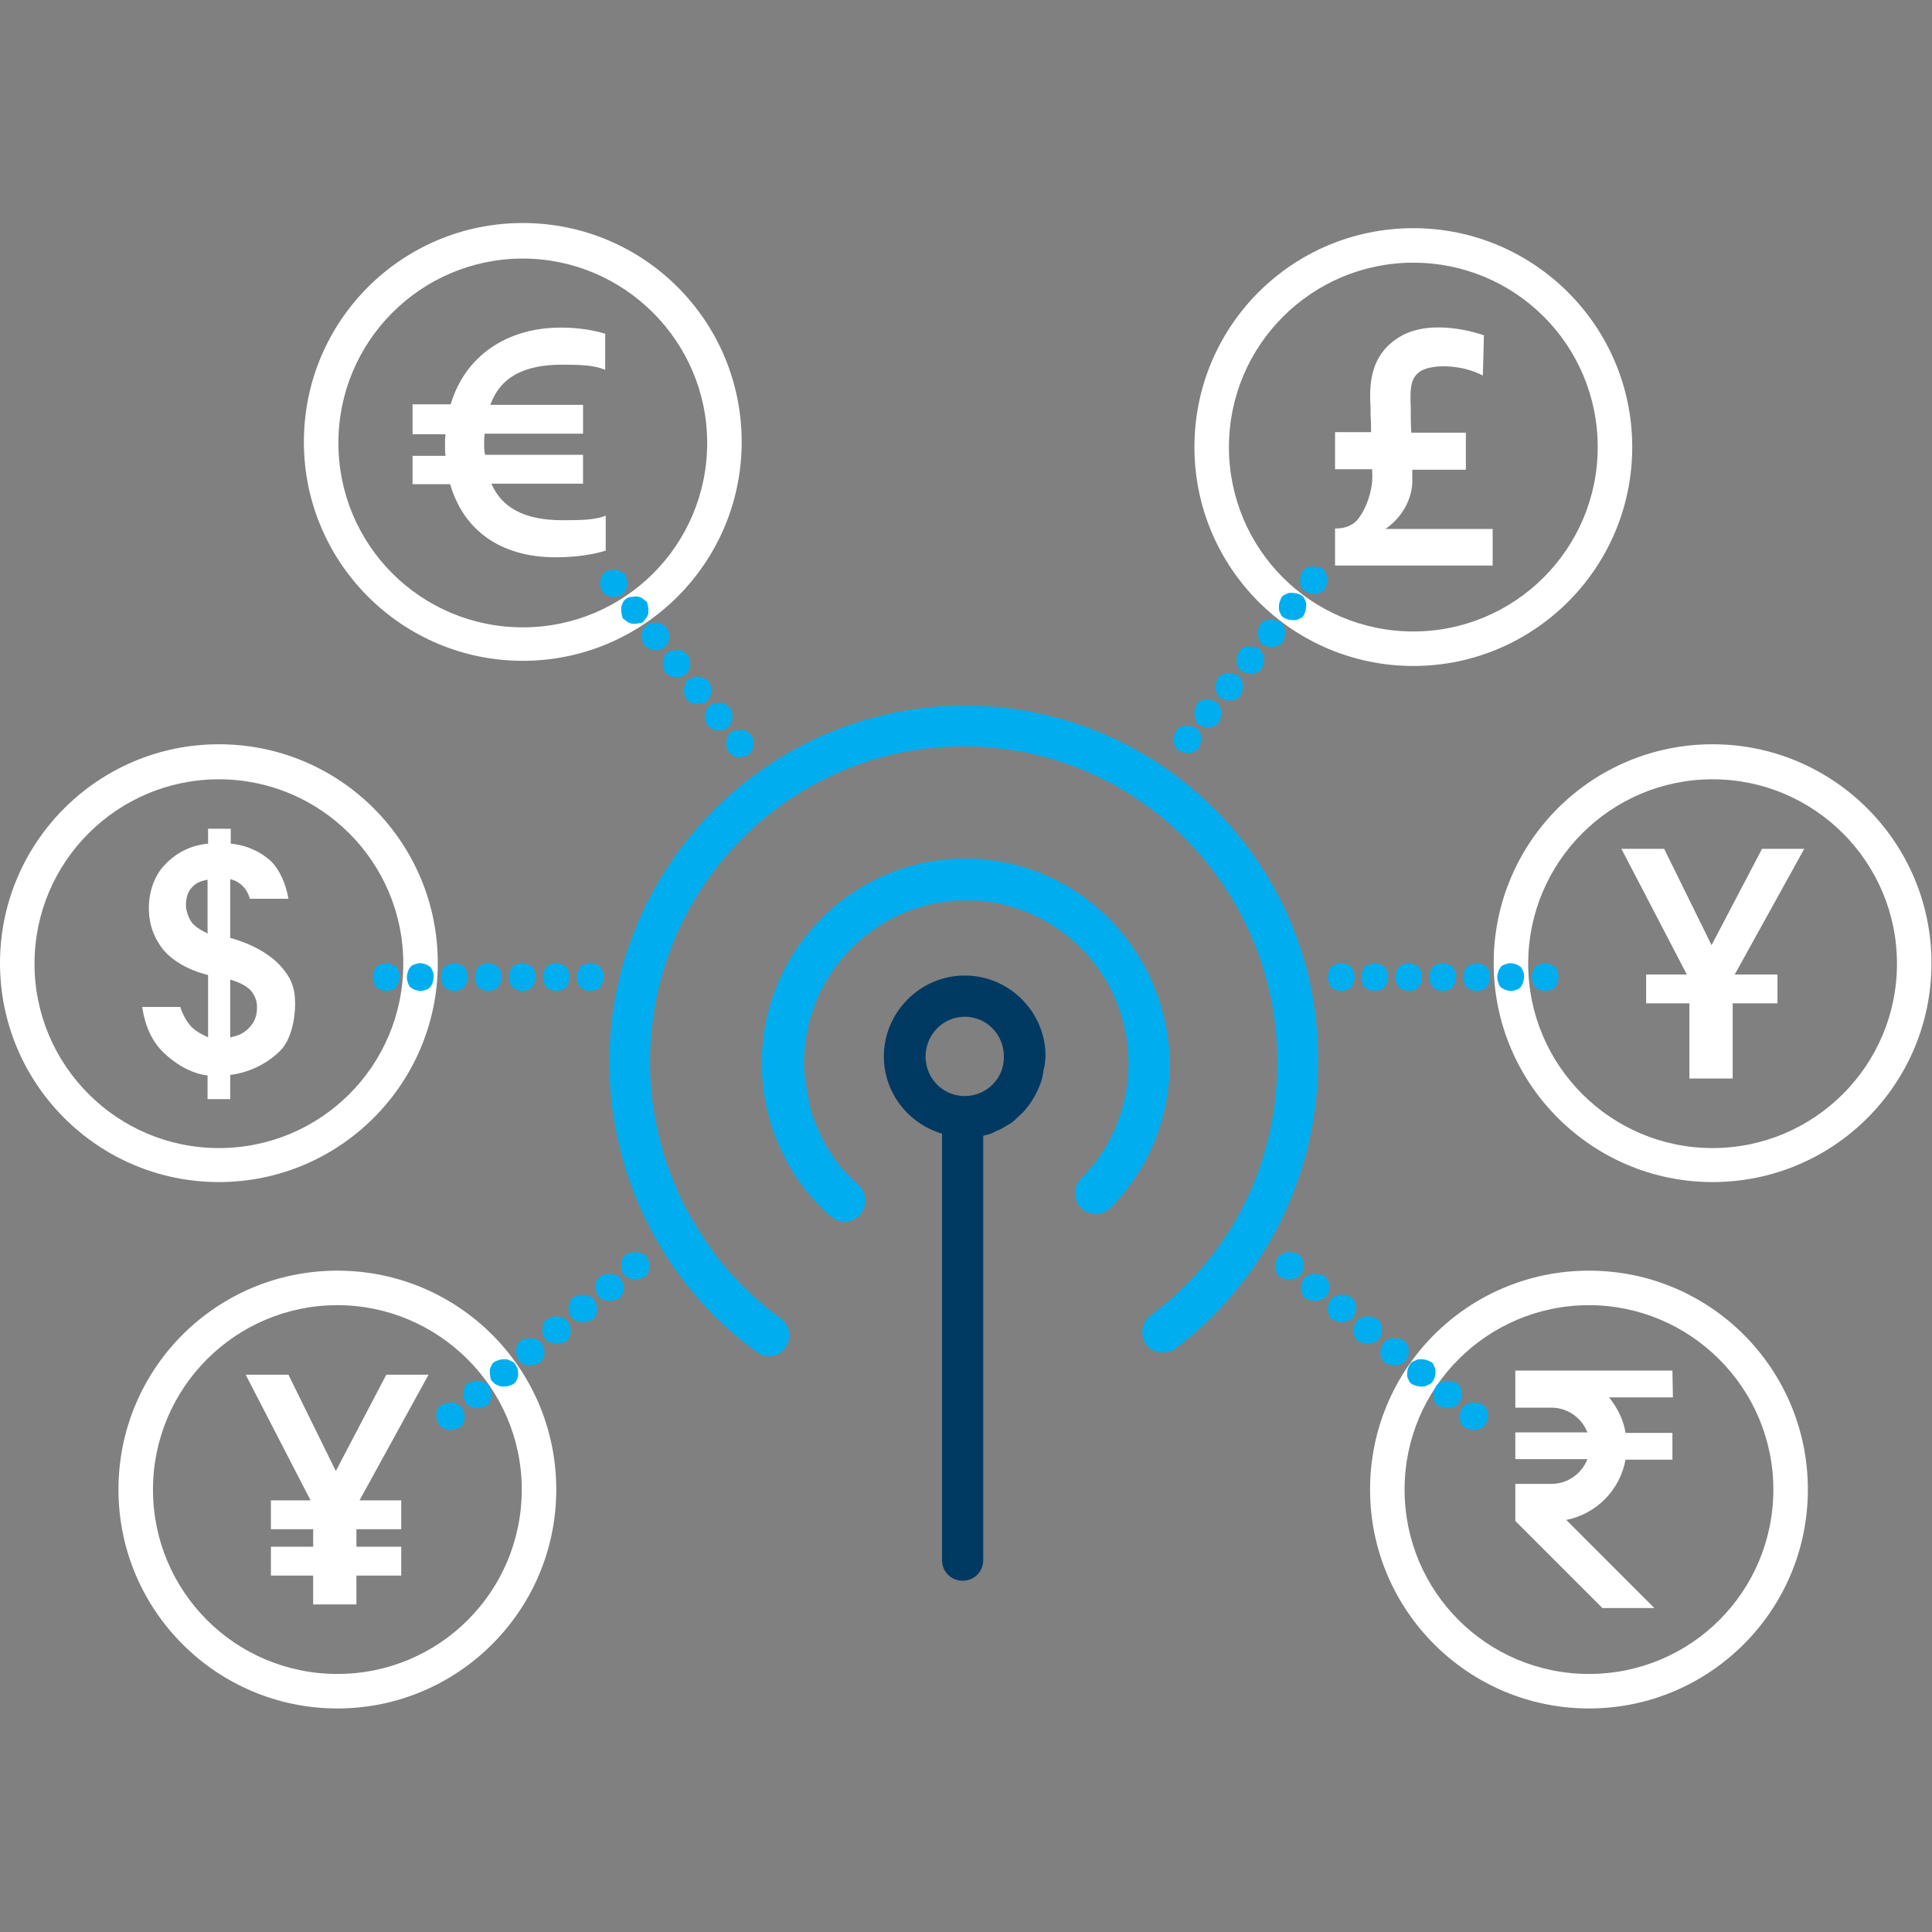 <?xml version="1.0" encoding="utf-8"?>
<!-- Generator: Adobe Illustrator 26.5.0, SVG Export Plug-In . SVG Version: 6.00 Build 0)  -->
<svg version="1.1" id="Calque_1" xmlns="http://www.w3.org/2000/svg" xmlns:xlink="http://www.w3.org/1999/xlink" x="0px" y="0px"
	 viewBox="0 0 375.1 375.1" style="enable-background:new 0 0 375.1 375.1;" xml:space="preserve">
<rect x="0" y="0" width="375.1" height="375.1" fill="#808080" stroke="none"/>
<style type="text/css">
	.st0{fill:#FFFFFF;}
	.st1{fill:#003A63;}
	.st2{fill:#00AEEF;}
</style>
<g>
	<g>
		<polygon class="st0" points="328,209.4 336.4,209.4 336.4,194.8 345.1,194.8 345.1,189.2 336.8,189.2 350.3,164.8 342.1,164.8 
			332.3,183.5 323.1,164.8 314.8,164.8 327.5,189.2 319.6,189.2 319.6,194.8 328,194.8 		"/>
		<path class="st0" d="M332.5,151.3c-19.7,0-35.8,16-35.8,35.8c0,19.7,16,35.8,35.8,35.8c19.7,0,35.8-16,35.8-35.8
			S352.2,151.3,332.5,151.3z M332.5,229.5c-23.4,0-42.5-19-42.5-42.5s19-42.5,42.5-42.5c23.4,0,42.5,19,42.5,42.5
			S356,229.5,332.5,229.5z"/>
	</g>
	<g>
		<path class="st0" d="M324.7,266.1h-30.5v7.2h7c3.2,0,5.9,2,7,4.8h-14v5.2h14c-1.1,2.8-3.8,4.8-7,4.8h-7v7.2l0,0l16.9,16.9h10.1
			l-17.1-17.1c5.9-1.2,10.4-5.8,11.5-11.7h9.1v-5.2h-9.1c-0.4-2.6-1.6-4.9-3.2-6.9h12.4L324.7,266.1L324.7,266.1L324.7,266.1z"/>
		<path class="st0" d="M308.5,253.4c-19.7,0-35.8,16-35.8,35.8s16,35.8,35.8,35.8s35.8-16,35.8-35.8S328.1,253.4,308.5,253.4
			L308.5,253.4z M308.5,331.7c-23.4,0-42.5-19-42.5-42.5s19-42.5,42.5-42.5s42.5,19,42.5,42.5S331.9,331.7,308.5,331.7z"/>
	</g>
	<g>
		<path class="st0" d="M107.9,108.2c4.1,0,7.5-0.6,9.7-1.3v-6.8c-2,0.9-5.3,0.9-8.4,0.9c-7.5,0-11.8-2.5-13.8-7.1h17.8v-5.6h-19
			C94,87.6,94,86.8,94,86.1c0-0.6,0-1.3,0.1-1.9h19.1v-5.6h-18c1.9-5.3,6.4-7.8,14-7.8c3.5,0,6.2,0.1,8.3,1v-7
			c-1.9-0.6-4.9-1.2-8.6-1.2c-10.5,0-18.6,5.5-21.4,14.9h-7.4v5.8h6.4c-0.1,0.8-0.1,1.5-0.1,2.3c0,0.6,0,1.3,0.1,1.9h-6.4V94h7.3
			C89.9,102.7,96.9,108.2,107.9,108.2L107.9,108.2L107.9,108.2z"/>
		<path class="st0" d="M101.5,50.2c-19.7,0-35.8,16-35.8,35.8s16,35.8,35.8,35.8s35.8-16,35.8-35.8S121.1,50.2,101.5,50.2z
			 M101.5,128.3c-23.4,0-42.5-19-42.5-42.5s19-42.5,42.5-42.5s42.5,19,42.5,42.5S124.9,128.3,101.5,128.3z"/>
	</g>
	<g>
		<path class="st0" d="M289.8,102.7H269c4.1-2.9,5.1-6.8,5.2-8.9v-0.2c0-0.5,0-1.7,0-2.4h10.4V84H274c-0.1-1.9-0.1-3.3-0.1-3.7
			c0-0.4,0-0.9,0-1.3c-0.2-4,0.1-5.8,2-7c2.3-1.3,7.7-1.3,12,0.9l0.1-3.7l0.1-4.1c-1.1-0.4-9.9-3.3-16,0.1c-6.6,3.7-6.2,10.4-6,14.1
			c0,0.4,0,0.8,0,1.2v0.1c0,0,0.1,1.4,0.1,3.3h-7v7.2h7.2c0,0.5,0.1,1.5,0,2.3c0,0.5-0.4,4.2-2.6,7.2c-1,1.4-2.7,2-4.3,2h-0.3v7.2
			h30.6L289.8,102.7L289.8,102.7L289.8,102.7z"/>
		<path class="st0" d="M274.4,51c-19.7,0-35.8,16-35.8,35.8s16,35.8,35.8,35.8c19.7,0,35.8-16,35.8-35.8S294.2,51,274.4,51z
			 M274.4,129.3c-23.4,0-42.5-19-42.5-42.5s19-42.5,42.5-42.5c23.4,0,42.5,19,42.5,42.5S297.8,129.3,274.4,129.3z"/>
	</g>
	<g>
		<polygon class="st0" points="52.6,300.3 52.6,305.9 60.8,305.9 60.8,311.5 69.2,311.5 69.2,305.9 77.9,305.9 77.9,300.3 
			69.2,300.3 69.2,296.9 77.9,296.9 77.9,291.3 69.8,291.3 83.2,266.9 75,266.9 65.2,285.6 56,266.9 47.7,266.9 60.3,291.3 
			52.6,291.3 52.6,296.9 60.8,296.9 60.8,300.3 		"/>
		<path class="st0" d="M65.5,253.4c-19.7,0-35.8,16-35.8,35.8s16,35.8,35.8,35.8s35.8-16,35.8-35.8S85.1,253.4,65.5,253.4
			L65.5,253.4z M65.5,331.7c-23.4,0-42.5-19-42.5-42.5s19-42.5,42.5-42.5s42.5,19,42.5,42.5S88.9,331.7,65.5,331.7z"/>
	</g>
	<path class="st1" d="M187.3,212.8c-4.2,0-7.6-3.4-7.6-7.7c0-4.2,3.4-7.7,7.6-7.7c4.2,0,7.6,3.4,7.6,7.7
		C195,209.4,191.5,212.8,187.3,212.8z M203,205.1c0-8.7-7.1-15.7-15.7-15.7s-15.7,7.1-15.7,15.7c0,7.1,4.8,13.1,11.3,15v82.8
		c0,2.3,1.8,4,4,4c2.3,0,4-1.8,4-4v-82.4c0.9-0.2,1.7-0.4,2.5-0.9c0.9-0.3,1.6-0.8,2.3-1.2c0.8-0.4,1.4-1,2-1.6
		c0.6-0.5,1.3-1.2,1.8-1.9c0.5-0.6,1-1.4,1.4-2.1c0.4-0.8,0.8-1.6,1.1-2.4c0.3-0.8,0.5-1.7,0.6-2.6
		C202.9,206.8,202.9,205.9,203,205.1L203,205.1L203,205.1z"/>
	<path class="st2" d="M187.3,166.7c-21.7,0-39.4,17.8-39.4,39.7c0,11.4,4.8,22.2,13.4,29.8c0.4,0.3,0.9,0.6,1.4,0.8s1,0.2,1.5,0.2
		s1.1-0.2,1.5-0.4s0.9-0.5,1.3-1c1.4-1.7,1.3-4.2-0.3-5.7c-1.7-1.5-3.2-3.1-4.5-4.9c-1.3-1.8-2.5-3.8-3.3-5.8c-1-2-1.6-4.2-2-6.3
		s-0.8-4.4-0.8-6.7c0-17.4,14.1-31.6,31.5-31.6s31.5,14.2,31.5,31.6c0,8.4-3.2,16.4-9.2,22.4c-1.6,1.6-1.6,4.1,0,5.7
		c1.6,1.6,4.1,1.6,5.7,0c7.4-7.5,11.5-17.4,11.5-28.1C226.8,184.4,209,166.6,187.3,166.7L187.3,166.7L187.3,166.7z"/>
	<path class="st2" d="M187.3,137c-38,0-69,31.1-69,69.3c0,22.1,10.7,43.2,28.6,56.2c0.8,0.5,1.5,0.8,2.4,0.8c1.2,0,2.5-0.5,3.2-1.7
		c1.3-1.8,0.9-4.3-0.9-5.6c-1.9-1.4-3.8-2.9-5.6-4.6c-1.7-1.6-3.4-3.3-5.1-5.3c-1.6-1.8-3-3.8-4.3-5.8s-2.6-4.1-3.7-6.2
		c-1.1-2.1-2-4.4-2.9-6.7s-1.5-4.6-2.1-6.9c-0.5-2.4-1-4.7-1.3-7.1c-0.3-2.4-0.4-4.8-0.4-7.2c0-33.9,27.3-61.3,60.9-61.3
		s60.9,27.5,60.9,61.3c0,19.6-8.9,37.5-24.6,49.2c-1.8,1.3-2.1,3.9-0.9,5.6c1.3,1.8,3.8,2.1,5.6,0.9c17.4-13,27.8-33.9,27.8-55.7
		C256.3,168.1,225.4,137,187.3,137L187.3,137z"/>
	<g>
		<path class="st0" d="M37.4,179.3c-0.8-0.9-1.3-2.6-1.3-3.5c0-1.1,0.2-2.3,0.9-3.2c0.8-1,1.6-1.5,3.3-1.8v10.5
			C40.3,181.1,38.6,180.6,37.4,179.3L37.4,179.3L37.4,179.3z M44.7,190.2c1.8,0.5,3.1,1.2,4,2.1c0.8,1,1.2,2,1.2,3.3
			c0,1.5-0.4,2.7-1.4,3.8s-2.1,1.7-3.8,2V190.2L44.7,190.2z M36.7,198.8c-0.9-1.1-1.4-2.4-1.7-3.3h-7.4c0.6,3.9,2,6.8,4.2,8.9
			c2.1,2,5.1,4,8.5,4.4v4.6h4.4v-4.7c4-0.5,7.4-2.4,9.7-4.7c2-2,2.9-5.8,2.9-9.2c0-3.1-0.9-5.1-2.7-7.1c-1.7-2-5.1-4.3-9.9-5.6
			v-11.4c1.6,0.3,3.3,1.7,3.8,3.8H56c-0.5-2.9-1.7-5.7-3.5-7.4c-1.9-1.7-4.5-3-7.7-3.3v-2.9h-4.4v2.9c-3.4,0.3-6.2,1.8-8.3,4
			c-2.1,2.1-3.2,5.3-3.2,8.5s1,5.8,2.8,8.1c1.8,2.1,4.7,3.9,8.7,4.9v12.1C39.3,200.9,37.5,200,36.7,198.8L36.7,198.8L36.7,198.8z"/>
		<path class="st0" d="M42.5,151.3c-19.7,0-35.8,16-35.8,35.8c0,19.7,16,35.8,35.8,35.8s35.8-16,35.8-35.8S62.2,151.3,42.5,151.3z
			 M42.5,229.5C19,229.5,0,210.4,0,187s19-42.5,42.5-42.5S85,163.5,85,187S65.9,229.5,42.5,229.5z"/>
	</g>
	<g>
		<path class="st2" d="M77.6,189.7c0,0.3-0.1,0.6-0.2,1.1c-0.1,0.3-0.3,0.6-0.5,0.9c-0.2,0.2-0.5,0.4-0.9,0.5
			c-0.3,0.1-0.6,0.2-1,0.2c-0.3,0-0.6-0.1-1-0.2c-0.3-0.1-0.6-0.3-0.9-0.5c-0.2-0.2-0.4-0.5-0.5-0.9c-0.1-0.3-0.2-0.6-0.2-1.1
			s0.1-0.6,0.2-1.1c0.1-0.3,0.3-0.6,0.5-0.9c0.2-0.2,0.5-0.4,0.9-0.5c0.3-0.1,0.6-0.2,1-0.2c0.3,0,0.6,0.1,1,0.2
			c0.3,0.1,0.6,0.3,0.9,0.5c0.2,0.2,0.4,0.5,0.5,0.9C77.6,188.9,77.6,189.3,77.6,189.7z"/>
		<path class="st2" d="M84.2,189.7c0,0.3-0.1,0.6-0.2,1.1c-0.1,0.3-0.3,0.6-0.5,0.9c-0.2,0.2-0.5,0.4-0.9,0.5
			c-0.3,0.1-0.6,0.2-1,0.2c-0.3,0-0.6-0.1-1-0.2c-0.3-0.1-0.6-0.3-0.9-0.5c-0.2-0.2-0.4-0.5-0.5-0.9c-0.1-0.3-0.2-0.6-0.2-1.1
			s0.1-0.6,0.2-1.1c0.1-0.3,0.3-0.6,0.5-0.9c0.2-0.2,0.5-0.4,0.9-0.5c0.3-0.1,0.6-0.2,1-0.2c0.3,0,0.6,0.1,1,0.2
			c0.3,0.1,0.6,0.3,0.9,0.5c0.2,0.2,0.4,0.5,0.5,0.9C84.2,188.9,84.2,189.3,84.2,189.7z"/>
		<path class="st2" d="M90.8,189.7c0,0.3-0.1,0.6-0.2,1.1c-0.1,0.3-0.3,0.6-0.5,0.9c-0.2,0.2-0.5,0.4-0.9,0.5
			c-0.3,0.1-0.6,0.2-1,0.2c-0.3,0-0.6-0.1-1-0.2c-0.3-0.1-0.6-0.3-0.9-0.5c-0.2-0.2-0.4-0.5-0.5-0.9c-0.1-0.3-0.2-0.6-0.2-1.1
			s0.1-0.6,0.2-1.1c0.1-0.3,0.3-0.6,0.5-0.9c0.2-0.2,0.5-0.4,0.9-0.5c0.3-0.1,0.6-0.2,1-0.2c0.3,0,0.6,0.1,1,0.2
			c0.3,0.1,0.6,0.3,0.9,0.5c0.2,0.2,0.4,0.5,0.5,0.9C90.7,188.9,90.8,189.3,90.8,189.7z"/>
		<path class="st2" d="M97.4,189.7c0,0.3-0.1,0.6-0.2,1.1c-0.1,0.3-0.3,0.6-0.5,0.9c-0.2,0.2-0.5,0.4-0.9,0.5
			c-0.3,0.1-0.6,0.2-1,0.2c-0.3,0-0.6-0.1-1-0.2c-0.3-0.1-0.6-0.3-0.9-0.5c-0.2-0.2-0.4-0.5-0.5-0.9c-0.1-0.3-0.2-0.6-0.2-1.1
			s0.1-0.6,0.2-1.1c0.1-0.3,0.3-0.6,0.5-0.9c0.2-0.2,0.5-0.4,0.9-0.5c0.3-0.1,0.6-0.2,1-0.2c0.3,0,0.6,0.1,1,0.2
			c0.3,0.1,0.6,0.3,0.9,0.5c0.2,0.2,0.4,0.5,0.5,0.9C97.3,188.9,97.4,189.3,97.4,189.7z"/>
		<path class="st2" d="M104,189.7c0,0.3-0.1,0.6-0.2,1.1c-0.1,0.3-0.3,0.6-0.5,0.9c-0.2,0.2-0.5,0.4-0.9,0.5c-0.3,0.1-0.6,0.2-1,0.2
			c-0.3,0-0.6-0.1-1-0.2c-0.3-0.1-0.6-0.3-0.9-0.5c-0.2-0.2-0.4-0.5-0.5-0.9c-0.1-0.3-0.2-0.6-0.2-1.1s0.1-0.6,0.2-1.1
			c0.1-0.3,0.3-0.6,0.5-0.9c0.2-0.2,0.5-0.4,0.9-0.5c0.3-0.1,0.6-0.2,1-0.2c0.3,0,0.6,0.1,1,0.2c0.3,0.1,0.6,0.3,0.9,0.5
			c0.2,0.2,0.4,0.5,0.5,0.9C103.9,188.9,104,189.3,104,189.7z"/>
		<path class="st2" d="M110.6,189.7c0,0.3-0.1,0.6-0.2,1.1c-0.1,0.3-0.3,0.6-0.5,0.9c-0.2,0.2-0.5,0.4-0.9,0.5
			c-0.3,0.1-0.6,0.2-1,0.2c-0.3,0-0.6-0.1-1-0.2c-0.3-0.1-0.6-0.3-0.9-0.5c-0.2-0.2-0.4-0.5-0.5-0.9c-0.1-0.3-0.2-0.6-0.2-1.1
			s0.1-0.6,0.2-1.1c0.1-0.3,0.3-0.6,0.5-0.9c0.2-0.2,0.5-0.4,0.9-0.5c0.3-0.1,0.6-0.2,1-0.2c0.3,0,0.6,0.1,1,0.2
			c0.3,0.1,0.6,0.3,0.9,0.5c0.2,0.2,0.4,0.5,0.5,0.9C110.5,188.9,110.6,189.3,110.6,189.7z"/>
		<path class="st2" d="M117.2,189.7c0,0.3-0.1,0.6-0.2,1.1c-0.1,0.3-0.3,0.6-0.5,0.9c-0.2,0.2-0.5,0.4-0.9,0.5s-0.6,0.2-1,0.2
			c-0.3,0-0.6-0.1-1-0.2c-0.3-0.1-0.6-0.3-0.9-0.5c-0.2-0.2-0.4-0.5-0.5-0.9c-0.1-0.3-0.2-0.6-0.2-1.1s0.1-0.6,0.2-1.1
			c0.1-0.3,0.3-0.6,0.5-0.9c0.2-0.2,0.5-0.4,0.9-0.5c0.3-0.1,0.6-0.2,1-0.2c0.3,0,0.6,0.1,1,0.2s0.6,0.3,0.9,0.5
			c0.2,0.2,0.4,0.5,0.5,0.9C117.2,188.9,117.2,189.3,117.2,189.7z"/>
	</g>
	<g>
		<path class="st2" d="M263,189.7c0,0.3-0.1,0.6-0.2,1.1c-0.1,0.3-0.3,0.6-0.5,0.9c-0.2,0.2-0.5,0.4-0.9,0.5c-0.3,0.1-0.6,0.2-1,0.2
			c-0.3,0-0.6-0.1-1-0.2c-0.3-0.1-0.6-0.3-0.9-0.5c-0.2-0.2-0.4-0.5-0.5-0.9c-0.1-0.3-0.2-0.6-0.2-1.1s0.1-0.6,0.2-1.1
			c0.1-0.3,0.3-0.6,0.5-0.9c0.2-0.2,0.5-0.4,0.9-0.5c0.3-0.1,0.6-0.2,1-0.2c0.3,0,0.6,0.1,1,0.2c0.3,0.1,0.6,0.3,0.9,0.5
			c0.2,0.2,0.4,0.5,0.5,0.9C262.9,188.9,263,189.3,263,189.7z"/>
		<path class="st2" d="M269.5,189.7c0,0.3-0.1,0.6-0.2,1.1c-0.1,0.3-0.3,0.6-0.5,0.9c-0.2,0.2-0.5,0.4-0.9,0.5
			c-0.3,0.1-0.6,0.2-1,0.2c-0.3,0-0.6-0.1-1-0.2c-0.3-0.1-0.6-0.3-0.9-0.5c-0.2-0.2-0.4-0.5-0.5-0.9c-0.1-0.3-0.2-0.6-0.2-1.1
			s0.1-0.6,0.2-1.1c0.1-0.3,0.3-0.6,0.5-0.9c0.2-0.2,0.5-0.4,0.9-0.5c0.3-0.1,0.6-0.2,1-0.2c0.3,0,0.6,0.1,1,0.2
			c0.3,0.1,0.6,0.3,0.9,0.5c0.2,0.2,0.4,0.5,0.5,0.9C269.5,188.9,269.5,189.3,269.5,189.7z"/>
		<path class="st2" d="M276.1,189.7c0,0.3-0.1,0.6-0.2,1.1c-0.1,0.3-0.3,0.6-0.5,0.9c-0.2,0.2-0.5,0.4-0.9,0.5
			c-0.3,0.1-0.6,0.2-1,0.2s-0.6-0.1-1-0.2c-0.3-0.1-0.6-0.3-0.9-0.5c-0.2-0.2-0.4-0.5-0.5-0.9c-0.1-0.3-0.2-0.6-0.2-1.1
			s0.1-0.6,0.2-1.1c0.1-0.3,0.3-0.6,0.5-0.9c0.2-0.2,0.5-0.4,0.9-0.5c0.3-0.1,0.6-0.2,1-0.2s0.6,0.1,1,0.2c0.3,0.1,0.6,0.3,0.9,0.5
			c0.2,0.2,0.4,0.5,0.5,0.9C276,188.9,276.1,189.3,276.1,189.7z"/>
		<path class="st2" d="M282.7,189.7c0,0.3-0.1,0.6-0.2,1.1c-0.1,0.3-0.3,0.6-0.5,0.9c-0.2,0.2-0.5,0.4-0.9,0.5s-0.6,0.2-1,0.2
			c-0.3,0-0.6-0.1-1-0.2c-0.3-0.1-0.6-0.3-0.9-0.5c-0.2-0.2-0.4-0.5-0.5-0.9c-0.1-0.3-0.2-0.6-0.2-1.1s0.1-0.6,0.2-1.1
			c0.1-0.3,0.3-0.6,0.5-0.9c0.2-0.2,0.5-0.4,0.9-0.5c0.3-0.1,0.6-0.2,1-0.2c0.3,0,0.6,0.1,1,0.2c0.3,0.1,0.6,0.3,0.9,0.5
			c0.2,0.2,0.4,0.5,0.5,0.9C282.7,188.9,282.7,189.3,282.7,189.7z"/>
		<path class="st2" d="M289.3,189.7c0,0.3-0.1,0.6-0.2,1.1c-0.1,0.3-0.3,0.6-0.5,0.9c-0.2,0.2-0.5,0.4-0.9,0.5
			c-0.3,0.1-0.6,0.2-1,0.2c-0.3,0-0.6-0.1-1-0.2c-0.3-0.1-0.6-0.3-0.9-0.5c-0.2-0.2-0.4-0.5-0.5-0.9c-0.1-0.3-0.2-0.6-0.2-1.1
			s0.1-0.6,0.2-1.1c0.1-0.3,0.3-0.6,0.5-0.9c0.2-0.2,0.5-0.4,0.9-0.5c0.3-0.1,0.6-0.2,1-0.2c0.3,0,0.6,0.1,1,0.2
			c0.3,0.1,0.6,0.3,0.9,0.5c0.2,0.2,0.4,0.5,0.5,0.9C289.2,188.9,289.3,189.3,289.3,189.7z"/>
		<path class="st2" d="M295.9,189.7c0,0.3-0.1,0.6-0.2,1.1c-0.1,0.3-0.3,0.6-0.5,0.9c-0.2,0.2-0.5,0.4-0.9,0.5
			c-0.3,0.1-0.6,0.2-1,0.2c-0.3,0-0.6-0.1-1-0.2c-0.3-0.1-0.6-0.3-0.9-0.5c-0.2-0.2-0.4-0.5-0.5-0.9c-0.1-0.3-0.2-0.6-0.2-1.1
			s0.1-0.6,0.2-1.1c0.1-0.3,0.3-0.6,0.5-0.9c0.2-0.2,0.5-0.4,0.9-0.5c0.3-0.1,0.6-0.2,1-0.2c0.3,0,0.6,0.1,1,0.2
			c0.3,0.1,0.6,0.3,0.9,0.5c0.2,0.2,0.4,0.5,0.5,0.9C295.9,188.9,295.9,189.3,295.9,189.7z"/>
		<path class="st2" d="M302.6,189.7c0,0.3-0.1,0.6-0.2,1.1c-0.1,0.3-0.3,0.6-0.5,0.9c-0.2,0.2-0.5,0.4-0.9,0.5
			c-0.3,0.1-0.6,0.2-1,0.2s-0.6-0.1-1-0.2c-0.3-0.1-0.6-0.3-0.9-0.5c-0.2-0.2-0.4-0.5-0.5-0.9c-0.1-0.3-0.2-0.6-0.2-1.1
			s0.1-0.6,0.2-1.1c0.1-0.3,0.3-0.6,0.5-0.9c0.2-0.2,0.5-0.4,0.9-0.5c0.3-0.1,0.6-0.2,1-0.2s0.6,0.1,1,0.2c0.3,0.1,0.6,0.3,0.9,0.5
			c0.2,0.2,0.4,0.5,0.5,0.9C302.5,188.9,302.6,189.3,302.6,189.7z"/>
	</g>
	<g>
		<path class="st2" d="M252.5,247.5c-0.2,0.3-0.5,0.5-0.9,0.6c-0.3,0.1-0.6,0.3-1,0.3s-0.6,0-1.1-0.1c-0.3-0.1-0.6-0.2-1-0.4
			c-0.3-0.2-0.5-0.4-0.6-0.8c-0.2-0.3-0.3-0.6-0.3-1c0-0.3,0-0.6,0.1-1.1c0.1-0.4,0.3-0.6,0.5-1c0.2-0.3,0.5-0.5,0.9-0.6
			c0.3-0.2,0.6-0.3,1-0.3c0.3,0,0.6,0,1.1,0.1c0.3,0.1,0.6,0.2,1,0.4c0.3,0.2,0.5,0.4,0.6,0.8c0.2,0.3,0.3,0.6,0.3,1
			c0,0.3,0,0.6-0.1,1.1C252.8,247,252.7,247.3,252.5,247.5z"/>
		<path class="st2" d="M257.5,251.7c-0.2,0.3-0.5,0.5-0.9,0.6s-0.6,0.3-1,0.3c-0.3,0-0.6,0-1.1-0.1c-0.3-0.1-0.6-0.2-1-0.4
			c-0.3-0.2-0.5-0.4-0.6-0.8s-0.3-0.6-0.3-1c0-0.3,0-0.6,0.1-1.1c0.1-0.3,0.3-0.6,0.5-1c0.2-0.3,0.5-0.5,0.9-0.6
			c0.3-0.2,0.6-0.3,1-0.3c0.3,0,0.6,0,1.1,0.1c0.3,0.1,0.6,0.2,1,0.4c0.3,0.2,0.5,0.4,0.6,0.8c0.2,0.3,0.3,0.6,0.3,1s0,0.6-0.1,1.1
			C258,251.1,257.7,251.4,257.5,251.7z"/>
		<path class="st2" d="M262.7,255.8c-0.2,0.3-0.5,0.5-0.9,0.6c-0.3,0.2-0.6,0.3-1,0.3s-0.6,0-1.1-0.1c-0.4-0.1-0.6-0.2-1-0.4
			c-0.3-0.2-0.5-0.4-0.6-0.8c-0.2-0.3-0.3-0.6-0.3-1c0-0.3,0-0.6,0.1-1.1c0.1-0.3,0.3-0.6,0.5-1s0.5-0.5,0.9-0.6
			c0.3-0.2,0.6-0.3,1-0.3c0.3,0,0.6,0,1.1,0.1c0.3,0.1,0.6,0.2,1,0.4c0.3,0.2,0.5,0.4,0.6,0.8c0.2,0.3,0.3,0.6,0.3,1
			c0,0.3,0,0.6-0.1,1.1C263,255.3,262.9,255.6,262.7,255.8z"/>
		<path class="st2" d="M267.7,260c-0.2,0.3-0.5,0.5-0.9,0.6c-0.3,0.2-0.6,0.3-1,0.3s-0.6,0-1.1-0.1c-0.3-0.1-0.6-0.2-1-0.4
			c-0.3-0.2-0.5-0.4-0.6-0.8c-0.2-0.3-0.3-0.6-0.3-1c0-0.3,0-0.6,0.1-1.1c0.1-0.3,0.3-0.6,0.5-1c0.2-0.3,0.5-0.5,0.9-0.6
			c0.3-0.2,0.6-0.3,1-0.3c0.3,0,0.6,0,1.1,0.1c0.3,0.1,0.6,0.2,1,0.4c0.3,0.2,0.5,0.4,0.6,0.8c0.2,0.3,0.3,0.6,0.3,1
			c0,0.3,0,0.6-0.1,1.1C268.2,259.5,267.9,259.7,267.7,260L267.7,260z"/>
		<path class="st2" d="M272.9,264.2c-0.2,0.3-0.5,0.5-0.9,0.6c-0.3,0.2-0.6,0.3-1,0.3c-0.3,0-0.6,0-1.1-0.1c-0.3-0.1-0.6-0.2-1-0.4
			c-0.3-0.2-0.5-0.4-0.6-0.8c-0.2-0.3-0.3-0.6-0.3-1c0-0.3,0-0.6,0.1-1.1c0.1-0.3,0.3-0.6,0.5-1c0.2-0.3,0.5-0.5,0.9-0.6
			c0.3-0.2,0.6-0.3,1-0.3c0.3,0,0.6,0,1.1,0.1c0.4,0.1,0.6,0.2,1,0.4c0.3,0.2,0.5,0.4,0.6,0.8c0.2,0.3,0.3,0.6,0.3,1
			c0,0.3,0,0.6-0.1,1.1C273.3,263.5,273.1,263.9,272.9,264.2z"/>
		<path class="st2" d="M278.1,268.3c-0.2,0.3-0.5,0.5-0.9,0.6c-0.3,0.2-0.6,0.3-1,0.3c-0.3,0-0.6,0-1.1-0.1c-0.4-0.1-0.6-0.2-1-0.4
			c-0.3-0.2-0.5-0.4-0.6-0.8c-0.2-0.3-0.3-0.6-0.3-1s0-0.6,0.1-1.1c0.1-0.3,0.3-0.6,0.5-1c0.2-0.3,0.5-0.5,0.9-0.6
			c0.3-0.2,0.6-0.3,1-0.3c0.3,0,0.6,0,1.1,0.1c0.3,0.1,0.6,0.2,1,0.4s0.5,0.4,0.6,0.8c0.2,0.3,0.3,0.6,0.3,1c0,0.3,0,0.6-0.1,1.1
			C278.4,267.7,278.3,268.1,278.1,268.3L278.1,268.3z"/>
		<path class="st2" d="M283.2,272.5c-0.2,0.3-0.5,0.5-0.9,0.6c-0.3,0.2-0.6,0.3-1,0.3c-0.3,0-0.6,0-1.1-0.1c-0.3-0.1-0.6-0.2-1-0.4
			s-0.5-0.4-0.6-0.8c-0.2-0.3-0.3-0.6-0.3-1c0-0.3,0-0.6,0.1-1.1c0.1-0.3,0.3-0.6,0.5-1c0.2-0.3,0.5-0.5,0.9-0.6
			c0.3-0.2,0.6-0.3,1-0.3c0.3,0,0.6,0,1.1,0.1c0.4,0.1,0.6,0.2,1,0.4s0.5,0.4,0.6,0.8c0.2,0.3,0.3,0.6,0.3,1s0,0.6-0.1,1.1
			C283.5,271.9,283.4,272.1,283.2,272.5L283.2,272.5z"/>
		<path class="st2" d="M288.3,276.7c-0.2,0.3-0.5,0.5-0.9,0.6c-0.3,0.2-0.6,0.3-1,0.3c-0.3,0-0.6,0-1.1-0.1c-0.3-0.1-0.6-0.2-1-0.4
			c-0.3-0.2-0.5-0.4-0.6-0.8c-0.2-0.3-0.3-0.6-0.3-1c0-0.3,0-0.6,0.1-1.1c0.1-0.4,0.3-0.6,0.5-1c0.2-0.3,0.5-0.5,0.9-0.6
			c0.3-0.2,0.6-0.3,1-0.3c0.3,0,0.6,0,1.1,0.1c0.3,0.1,0.6,0.2,1,0.4s0.5,0.4,0.6,0.8c0.2,0.3,0.3,0.6,0.3,1c0,0.3,0,0.6-0.1,1.1
			C288.7,276,288.5,276.3,288.3,276.7L288.3,276.7z"/>
	</g>
	<g>
		<path class="st2" d="M121.2,247.5c0.2,0.3,0.5,0.5,0.9,0.6c0.3,0.2,0.6,0.3,1,0.3c0.3,0,0.6,0,1.1-0.1c0.3-0.1,0.6-0.2,1-0.4
			c0.3-0.2,0.5-0.4,0.6-0.8c0.2-0.3,0.3-0.6,0.3-1c0-0.3,0-0.6-0.1-1.1c-0.1-0.4-0.3-0.6-0.5-1s-0.5-0.5-0.9-0.6
			c-0.3-0.2-0.6-0.3-1-0.3c-0.3,0-0.6,0-1.1,0.1s-0.6,0.2-1,0.4c-0.3,0.2-0.5,0.4-0.6,0.8c-0.2,0.3-0.3,0.6-0.3,1
			c0,0.3,0,0.6,0.1,1.1C120.8,247,121,247.3,121.2,247.5z"/>
		<path class="st2" d="M116.2,251.7c0.2,0.3,0.5,0.5,0.9,0.6s0.6,0.3,1,0.3c0.3,0,0.6,0,1.1-0.1c0.3-0.1,0.6-0.2,1-0.4
			c0.3-0.2,0.5-0.4,0.6-0.8c0.2-0.3,0.3-0.6,0.3-1c0-0.3,0-0.6-0.1-1.1c-0.1-0.3-0.3-0.6-0.5-1c-0.2-0.3-0.5-0.5-0.9-0.6
			c-0.3-0.2-0.6-0.3-1-0.3c-0.3,0-0.6,0-1.1,0.1c-0.3,0.1-0.6,0.2-1,0.4c-0.3,0.2-0.5,0.4-0.6,0.8c-0.2,0.3-0.3,0.6-0.3,1
			s0,0.6,0.1,1.1C115.8,251.1,116,251.4,116.2,251.7z"/>
		<path class="st2" d="M111,255.8c0.2,0.3,0.5,0.5,0.9,0.6c0.3,0.2,0.6,0.3,1,0.3c0.3,0,0.6,0,1.1-0.1c0.3-0.1,0.6-0.2,1-0.4
			c0.3-0.2,0.5-0.4,0.6-0.8c0.2-0.3,0.3-0.6,0.3-1c0-0.3,0-0.6-0.1-1.1c-0.1-0.3-0.3-0.6-0.5-1s-0.5-0.5-0.9-0.6
			c-0.3-0.2-0.6-0.3-1-0.3c-0.3,0-0.6,0-1.1,0.1c-0.3,0.1-0.6,0.2-1,0.4c-0.3,0.2-0.5,0.4-0.6,0.8c-0.2,0.3-0.3,0.6-0.3,1
			c0,0.3,0,0.6,0.1,1.1C110.6,255.3,110.8,255.6,111,255.8z"/>
		<path class="st2" d="M105.9,260c0.2,0.3,0.5,0.5,0.9,0.6c0.3,0.2,0.6,0.3,1,0.3c0.3,0,0.6,0,1.1-0.1s0.6-0.2,1-0.4
			c0.3-0.2,0.5-0.4,0.6-0.8c0.2-0.3,0.3-0.6,0.3-1c0-0.3,0-0.6-0.1-1.1c-0.1-0.3-0.3-0.6-0.5-1c-0.2-0.3-0.5-0.5-0.9-0.6
			c-0.3-0.2-0.6-0.3-1-0.3c-0.3,0-0.6,0-1.1,0.1c-0.3,0.1-0.6,0.2-1,0.4c-0.3,0.2-0.5,0.4-0.6,0.8c-0.2,0.3-0.3,0.6-0.3,1
			c0,0.3,0,0.6,0.1,1.1S105.7,259.7,105.9,260L105.9,260z"/>
		<path class="st2" d="M100.8,264.2c0.2,0.3,0.5,0.5,0.9,0.6c0.3,0.2,0.6,0.3,1,0.3c0.3,0,0.6,0,1.1-0.1c0.3-0.1,0.6-0.2,1-0.4
			c0.3-0.2,0.5-0.4,0.6-0.8c0.2-0.3,0.3-0.6,0.3-1c0-0.3,0-0.6-0.1-1.1c-0.1-0.3-0.3-0.6-0.5-1c-0.2-0.3-0.5-0.5-0.9-0.6
			c-0.3-0.2-0.6-0.3-1-0.3c-0.3,0-0.6,0-1.1,0.1c-0.3,0.1-0.6,0.2-1,0.4c-0.3,0.2-0.5,0.4-0.6,0.8c-0.2,0.3-0.3,0.6-0.3,1
			s0,0.6,0.1,1.1C100.4,263.5,100.5,263.9,100.8,264.2z"/>
		<path class="st2" d="M95.7,268.3c0.2,0.3,0.5,0.5,0.9,0.6c0.3,0.2,0.6,0.3,1,0.3c0.3,0,0.6,0,1.1-0.1c0.3-0.1,0.6-0.2,1-0.4
			c0.3-0.2,0.5-0.4,0.6-0.8c0.2-0.3,0.3-0.6,0.3-1s0-0.6-0.1-1.1c-0.1-0.3-0.3-0.6-0.5-1c-0.2-0.3-0.5-0.5-0.9-0.6
			c-0.3-0.2-0.6-0.3-1-0.3c-0.3,0-0.6,0-1.1,0.1c-0.3,0.1-0.6,0.2-1,0.4c-0.3,0.2-0.5,0.4-0.6,0.8c-0.2,0.3-0.3,0.6-0.3,1
			c0,0.3,0,0.6,0.1,1.1C95.2,267.7,95.4,268.1,95.7,268.3L95.7,268.3z"/>
		<path class="st2" d="M90.5,272.5c0.2,0.3,0.5,0.5,0.9,0.6c0.3,0.2,0.6,0.3,1,0.3c0.3,0,0.6,0,1.1-0.1c0.3-0.1,0.6-0.2,1-0.4
			c0.3-0.2,0.5-0.4,0.6-0.8c0.2-0.3,0.3-0.6,0.3-1c0-0.3,0-0.6-0.1-1.1c-0.1-0.3-0.3-0.6-0.5-1s-0.5-0.5-0.9-0.6
			c-0.3-0.2-0.6-0.3-1-0.3c-0.3,0-0.6,0-1.1,0.1s-0.6,0.2-1,0.4c-0.3,0.2-0.5,0.4-0.6,0.8c-0.2,0.3-0.3,0.6-0.3,1s0,0.6,0.1,1.1
			C90.2,271.9,90.3,272.1,90.5,272.5L90.5,272.5z"/>
		<path class="st2" d="M85.3,276.7c0.2,0.3,0.5,0.5,0.9,0.6c0.3,0.2,0.6,0.3,1,0.3c0.3,0,0.6,0,1.1-0.1c0.3-0.1,0.6-0.2,1-0.4
			c0.3-0.2,0.5-0.4,0.6-0.8c0.2-0.3,0.3-0.6,0.3-1c0-0.3,0-0.6-0.1-1.1c-0.1-0.4-0.3-0.6-0.5-1c-0.2-0.3-0.5-0.5-0.9-0.6
			c-0.3-0.2-0.6-0.3-1-0.3c-0.3,0-0.6,0-1.1,0.1c-0.3,0.1-0.6,0.2-1,0.4c-0.3,0.2-0.5,0.4-0.6,0.8c-0.2,0.3-0.3,0.6-0.3,1
			c0,0.3,0,0.6,0.1,1.1C85,276,85.1,276.3,85.3,276.7L85.3,276.7z"/>
	</g>
	<g>
		<path class="st2" d="M232.3,141.4c0.3,0.2,0.5,0.4,0.6,0.8c0.2,0.3,0.3,0.6,0.3,1c0,0.3,0,0.6-0.1,1.1c-0.1,0.3-0.2,0.6-0.4,1
			c-0.2,0.3-0.4,0.5-0.8,0.6c-0.3,0.2-0.6,0.3-1,0.3s-0.6,0-1.1-0.1c-0.3-0.1-0.6-0.2-1-0.4c-0.3-0.2-0.5-0.4-0.6-0.8
			c-0.2-0.3-0.3-0.6-0.3-1c0-0.3,0-0.6,0.1-1.1c0.1-0.3,0.2-0.6,0.4-1c0.2-0.3,0.4-0.5,0.8-0.6c0.3-0.2,0.6-0.3,1-0.3
			c0.3,0,0.6,0,1.1,0.1C231.6,141.1,231.9,141.2,232.3,141.4z"/>
		<path class="st2" d="M236.2,136.4c0.3,0.2,0.5,0.4,0.6,0.8c0.2,0.3,0.3,0.6,0.3,1c0,0.3,0,0.6-0.1,1.1c-0.1,0.4-0.2,0.6-0.4,1
			c-0.2,0.3-0.4,0.5-0.8,0.6c-0.3,0.2-0.6,0.3-1,0.3c-0.3,0-0.6,0-1.1-0.1c-0.3-0.1-0.6-0.2-1-0.4c-0.3-0.2-0.5-0.4-0.6-0.8
			c-0.1-0.3-0.2-0.8-0.2-1.1s0-0.6,0.1-1.1c0.1-0.3,0.2-0.6,0.4-1s0.4-0.5,0.8-0.6c0.3-0.2,0.6-0.3,1-0.3c0.3,0,0.6,0,1.1,0.1
			C235.7,136,236,136.2,236.2,136.4z"/>
		<path class="st2" d="M240.4,131.2c0.3,0.2,0.5,0.4,0.6,0.8c0.2,0.3,0.3,0.6,0.3,1c0,0.3,0,0.6-0.1,1.1c-0.1,0.3-0.2,0.6-0.4,1
			c-0.2,0.3-0.4,0.5-0.8,0.6c-0.3,0.2-0.6,0.3-1,0.3s-0.6,0-1.1-0.1c-0.3-0.1-0.6-0.2-1-0.4c-0.3-0.2-0.5-0.4-0.6-0.8
			c-0.1-0.3-0.3-0.6-0.3-1c0-0.3,0-0.6,0.1-1.1c0.1-0.3,0.2-0.6,0.4-1c0.2-0.3,0.4-0.5,0.8-0.6c0.3-0.2,0.6-0.3,1-0.3s0.6,0,1.1,0.1
			C239.8,130.8,240.1,130.9,240.4,131.2z"/>
		<path class="st2" d="M244.5,126c0.3,0.2,0.5,0.4,0.6,0.8c0.2,0.3,0.3,0.6,0.3,1c0,0.3,0,0.6-0.1,1.1c-0.1,0.3-0.2,0.6-0.4,1
			c-0.2,0.3-0.4,0.5-0.8,0.6c-0.3,0.2-0.6,0.3-1,0.3c-0.3,0-0.6,0-1.1-0.1c-0.4-0.1-0.6-0.2-1-0.4s-0.5-0.4-0.6-0.8
			c-0.2-0.3-0.3-0.6-0.3-1c0-0.3,0-0.6,0.1-1.1c0.1-0.3,0.2-0.6,0.4-1c0.2-0.3,0.4-0.5,0.8-0.6c0.3-0.2,0.6-0.3,1-0.3
			c0.3,0,0.6,0,1.1,0.1C243.9,125.6,244.2,125.7,244.5,126z"/>
		<path class="st2" d="M248.6,120.8c0.3,0.2,0.5,0.4,0.6,0.8c0.2,0.3,0.3,0.6,0.3,1c0,0.3,0,0.6-0.1,1.1c-0.1,0.3-0.2,0.6-0.4,1
			c-0.2,0.3-0.4,0.5-0.8,0.6c-0.3,0.2-0.6,0.3-1,0.3c-0.3,0-0.6,0-1.1-0.1c-0.3-0.1-0.6-0.2-1-0.4c-0.3-0.2-0.5-0.4-0.6-0.8
			c-0.1-0.3-0.3-0.6-0.3-1c0-0.3,0-0.6,0.1-1.1c0.1-0.3,0.2-0.6,0.4-1c0.2-0.3,0.4-0.5,0.8-0.6c0.3-0.2,0.6-0.3,1-0.3
			c0.3,0,0.6,0,1.1,0.1C248,120.5,248.3,120.6,248.6,120.8z"/>
		<path class="st2" d="M252.7,115.6c0.3,0.2,0.5,0.4,0.6,0.8c0.2,0.3,0.3,0.6,0.3,1c0,0.3,0,0.6-0.1,1.1c-0.1,0.3-0.2,0.6-0.4,1
			c-0.2,0.3-0.4,0.5-0.8,0.6c-0.3,0.2-0.6,0.3-1,0.3c-0.3,0-0.6,0-1.1-0.1c-0.3-0.1-0.6-0.2-1-0.4c-0.3-0.2-0.5-0.4-0.6-0.8
			c-0.2-0.3-0.3-0.6-0.3-1c0-0.3,0-0.6,0.1-1.1c0.1-0.3,0.2-0.6,0.4-1c0.2-0.3,0.4-0.5,0.8-0.6c0.3-0.2,0.6-0.3,1-0.3
			c0.3,0,0.6,0,1.1,0.1C252.1,115.3,252.4,115.4,252.7,115.6z"/>
		<path class="st2" d="M256.8,110.5c0.3,0.2,0.5,0.4,0.6,0.8c0.2,0.3,0.3,0.6,0.3,1s0,0.6-0.1,1.1c-0.1,0.3-0.2,0.6-0.4,1
			c-0.2,0.3-0.4,0.5-0.8,0.6c-0.3,0.2-0.6,0.3-1,0.3c-0.3,0-0.6,0-1.1-0.1c-0.3-0.1-0.6-0.2-1-0.4c-0.3-0.2-0.5-0.4-0.6-0.8
			c-0.2-0.3-0.3-0.6-0.3-1c0-0.3,0-0.6,0.1-1.1c0.1-0.3,0.2-0.6,0.4-1c0.2-0.3,0.4-0.5,0.8-0.6c0.3-0.2,0.6-0.3,1-0.3
			c0.3,0,0.6,0,1.1,0.1C256.2,110.1,256.6,110.3,256.8,110.5z"/>
	</g>
	<g>
		<path class="st2" d="M141.9,142.2c0.3-0.2,0.6-0.4,1-0.4c0.3-0.1,0.6-0.1,1.1-0.1c0.3,0,0.6,0.1,1,0.3c0.3,0.2,0.5,0.4,0.8,0.6
			c0.2,0.2,0.3,0.5,0.4,1c0.1,0.3,0.1,0.6,0.1,1.1c0,0.3-0.1,0.6-0.3,1c-0.2,0.3-0.4,0.5-0.6,0.8c-0.3,0.2-0.6,0.4-1,0.4
			c-0.3,0.1-0.6,0.1-1.1,0.1s-0.6-0.1-1-0.3c-0.3-0.2-0.5-0.4-0.8-0.6c-0.2-0.2-0.3-0.5-0.4-1c-0.1-0.3-0.1-0.6-0.1-1.1
			c0-0.3,0.1-0.6,0.3-1C141.4,142.6,141.6,142.4,141.9,142.2z"/>
		<path class="st2" d="M137.8,137c0.3-0.2,0.6-0.4,1-0.4c0.3-0.1,0.6-0.1,1.1-0.1c0.3,0,0.6,0.1,1,0.3s0.5,0.4,0.8,0.6
			c0.2,0.3,0.3,0.5,0.4,1c0.1,0.3,0.1,0.6,0.1,1.1c0,0.3-0.1,0.6-0.3,1c-0.2,0.3-0.4,0.5-0.6,0.8c-0.3,0.2-0.6,0.4-1,0.4
			c-0.3,0.1-0.6,0.1-1.1,0.1c-0.3,0-0.6-0.1-1-0.3s-0.5-0.4-0.8-0.6c-0.2-0.3-0.3-0.5-0.4-1c-0.1-0.3-0.1-0.6-0.1-1.1
			c0-0.3,0.1-0.6,0.3-1C137.3,137.6,137.5,137.2,137.8,137z"/>
		<path class="st2" d="M133.7,131.9c0.3-0.2,0.6-0.4,1-0.4c0.3-0.1,0.6-0.1,1.1-0.1c0.3,0,0.6,0.1,1,0.3c0.3,0.2,0.5,0.4,0.8,0.6
			c0.2,0.2,0.3,0.5,0.4,1c0.1,0.3,0.1,0.6,0.1,1.1c0,0.3-0.1,0.6-0.3,1c-0.2,0.3-0.4,0.5-0.6,0.8c-0.3,0.2-0.6,0.4-1,0.4
			c-0.3,0.1-0.6,0.1-1.1,0.1c-0.3,0-0.6-0.1-1-0.3c-0.3-0.2-0.5-0.4-0.8-0.6c-0.2-0.2-0.3-0.5-0.4-1c-0.1-0.3-0.1-0.6-0.1-1.1
			c0-0.3,0.1-0.6,0.3-1C133.2,132.4,133.4,132.1,133.7,131.9z"/>
		<path class="st2" d="M129.6,126.7c0.3-0.2,0.6-0.4,1-0.4c0.3-0.1,0.6-0.1,1.1-0.1c0.3,0,0.6,0.1,1,0.3c0.3,0.2,0.5,0.4,0.8,0.6
			c0.2,0.3,0.3,0.5,0.4,1c0.1,0.3,0.1,0.6,0.1,1.1c0,0.3-0.1,0.6-0.3,1c-0.2,0.3-0.4,0.5-0.6,0.8c-0.3,0.2-0.6,0.4-1,0.4
			c-0.3,0.1-0.6,0.1-1.1,0.1c-0.3,0-0.6-0.1-1-0.3c-0.3-0.2-0.5-0.4-0.8-0.6c-0.2-0.3-0.3-0.5-0.4-1c-0.1-0.3-0.1-0.6-0.1-1.1
			c0-0.3,0.1-0.6,0.3-1S129.3,126.9,129.6,126.7z"/>
		<path class="st2" d="M125.5,121.4c0.3-0.2,0.6-0.4,1-0.4c0.3-0.1,0.6-0.1,1.1-0.1c0.3,0,0.6,0.1,1,0.3c0.3,0.2,0.5,0.4,0.8,0.6
			c0.2,0.2,0.3,0.5,0.4,1c0.1,0.3,0.1,0.6,0.1,1.1c0,0.3-0.1,0.6-0.3,1c-0.2,0.3-0.4,0.5-0.6,0.8c-0.3,0.2-0.6,0.4-1,0.4
			c-0.3,0.1-0.6,0.1-1.1,0.1c-0.3,0-0.6-0.1-1-0.3c-0.3-0.2-0.5-0.4-0.8-0.6c-0.2-0.2-0.3-0.5-0.4-1c-0.1-0.3-0.1-0.6-0.1-1.1
			c0-0.3,0.1-0.6,0.3-1C125.1,122,125.3,121.8,125.5,121.4z"/>
		<path class="st2" d="M121.5,116.3c0.3-0.2,0.6-0.4,1-0.4c0.3,0,0.6-0.1,1.1-0.1c0.3,0,0.6,0.1,1,0.3c0.3,0.2,0.5,0.4,0.8,0.6
			s0.3,0.5,0.4,1c0.1,0.3,0.1,0.6,0.1,1.1c0,0.3-0.1,0.6-0.3,1c-0.2,0.3-0.4,0.5-0.6,0.8s-0.6,0.4-1,0.4c-0.3,0.1-0.6,0.1-1.1,0.1
			c-0.3,0-0.6-0.1-1-0.3c-0.3-0.2-0.5-0.4-0.8-0.6s-0.3-0.5-0.4-1c-0.1-0.4-0.1-0.6-0.1-1.1c0-0.3,0.1-0.6,0.3-1
			C121,116.8,121.2,116.5,121.5,116.3z"/>
		<path class="st2" d="M117.4,111.1c0.3-0.2,0.6-0.4,1-0.4c0.3-0.1,0.6-0.1,1.1-0.1c0.3,0,0.6,0.1,1,0.3c0.3,0.2,0.5,0.4,0.8,0.6
			c0.2,0.3,0.3,0.5,0.4,1c0.1,0.4,0.1,0.6,0.1,1.1c0,0.3-0.1,0.6-0.3,1c-0.2,0.3-0.4,0.5-0.6,0.8c-0.3,0.2-0.6,0.4-1,0.4
			c-0.3,0.1-0.6,0.1-1.1,0.1c-0.3,0-0.6-0.1-1-0.3c-0.3-0.2-0.5-0.4-0.8-0.6c-0.2-0.3-0.3-0.5-0.4-1c-0.1-0.3-0.1-0.6-0.1-1.1
			c0-0.3,0.1-0.6,0.3-1C116.9,111.6,117.2,111.3,117.4,111.1z"/>
	</g>
</g>
</svg>

